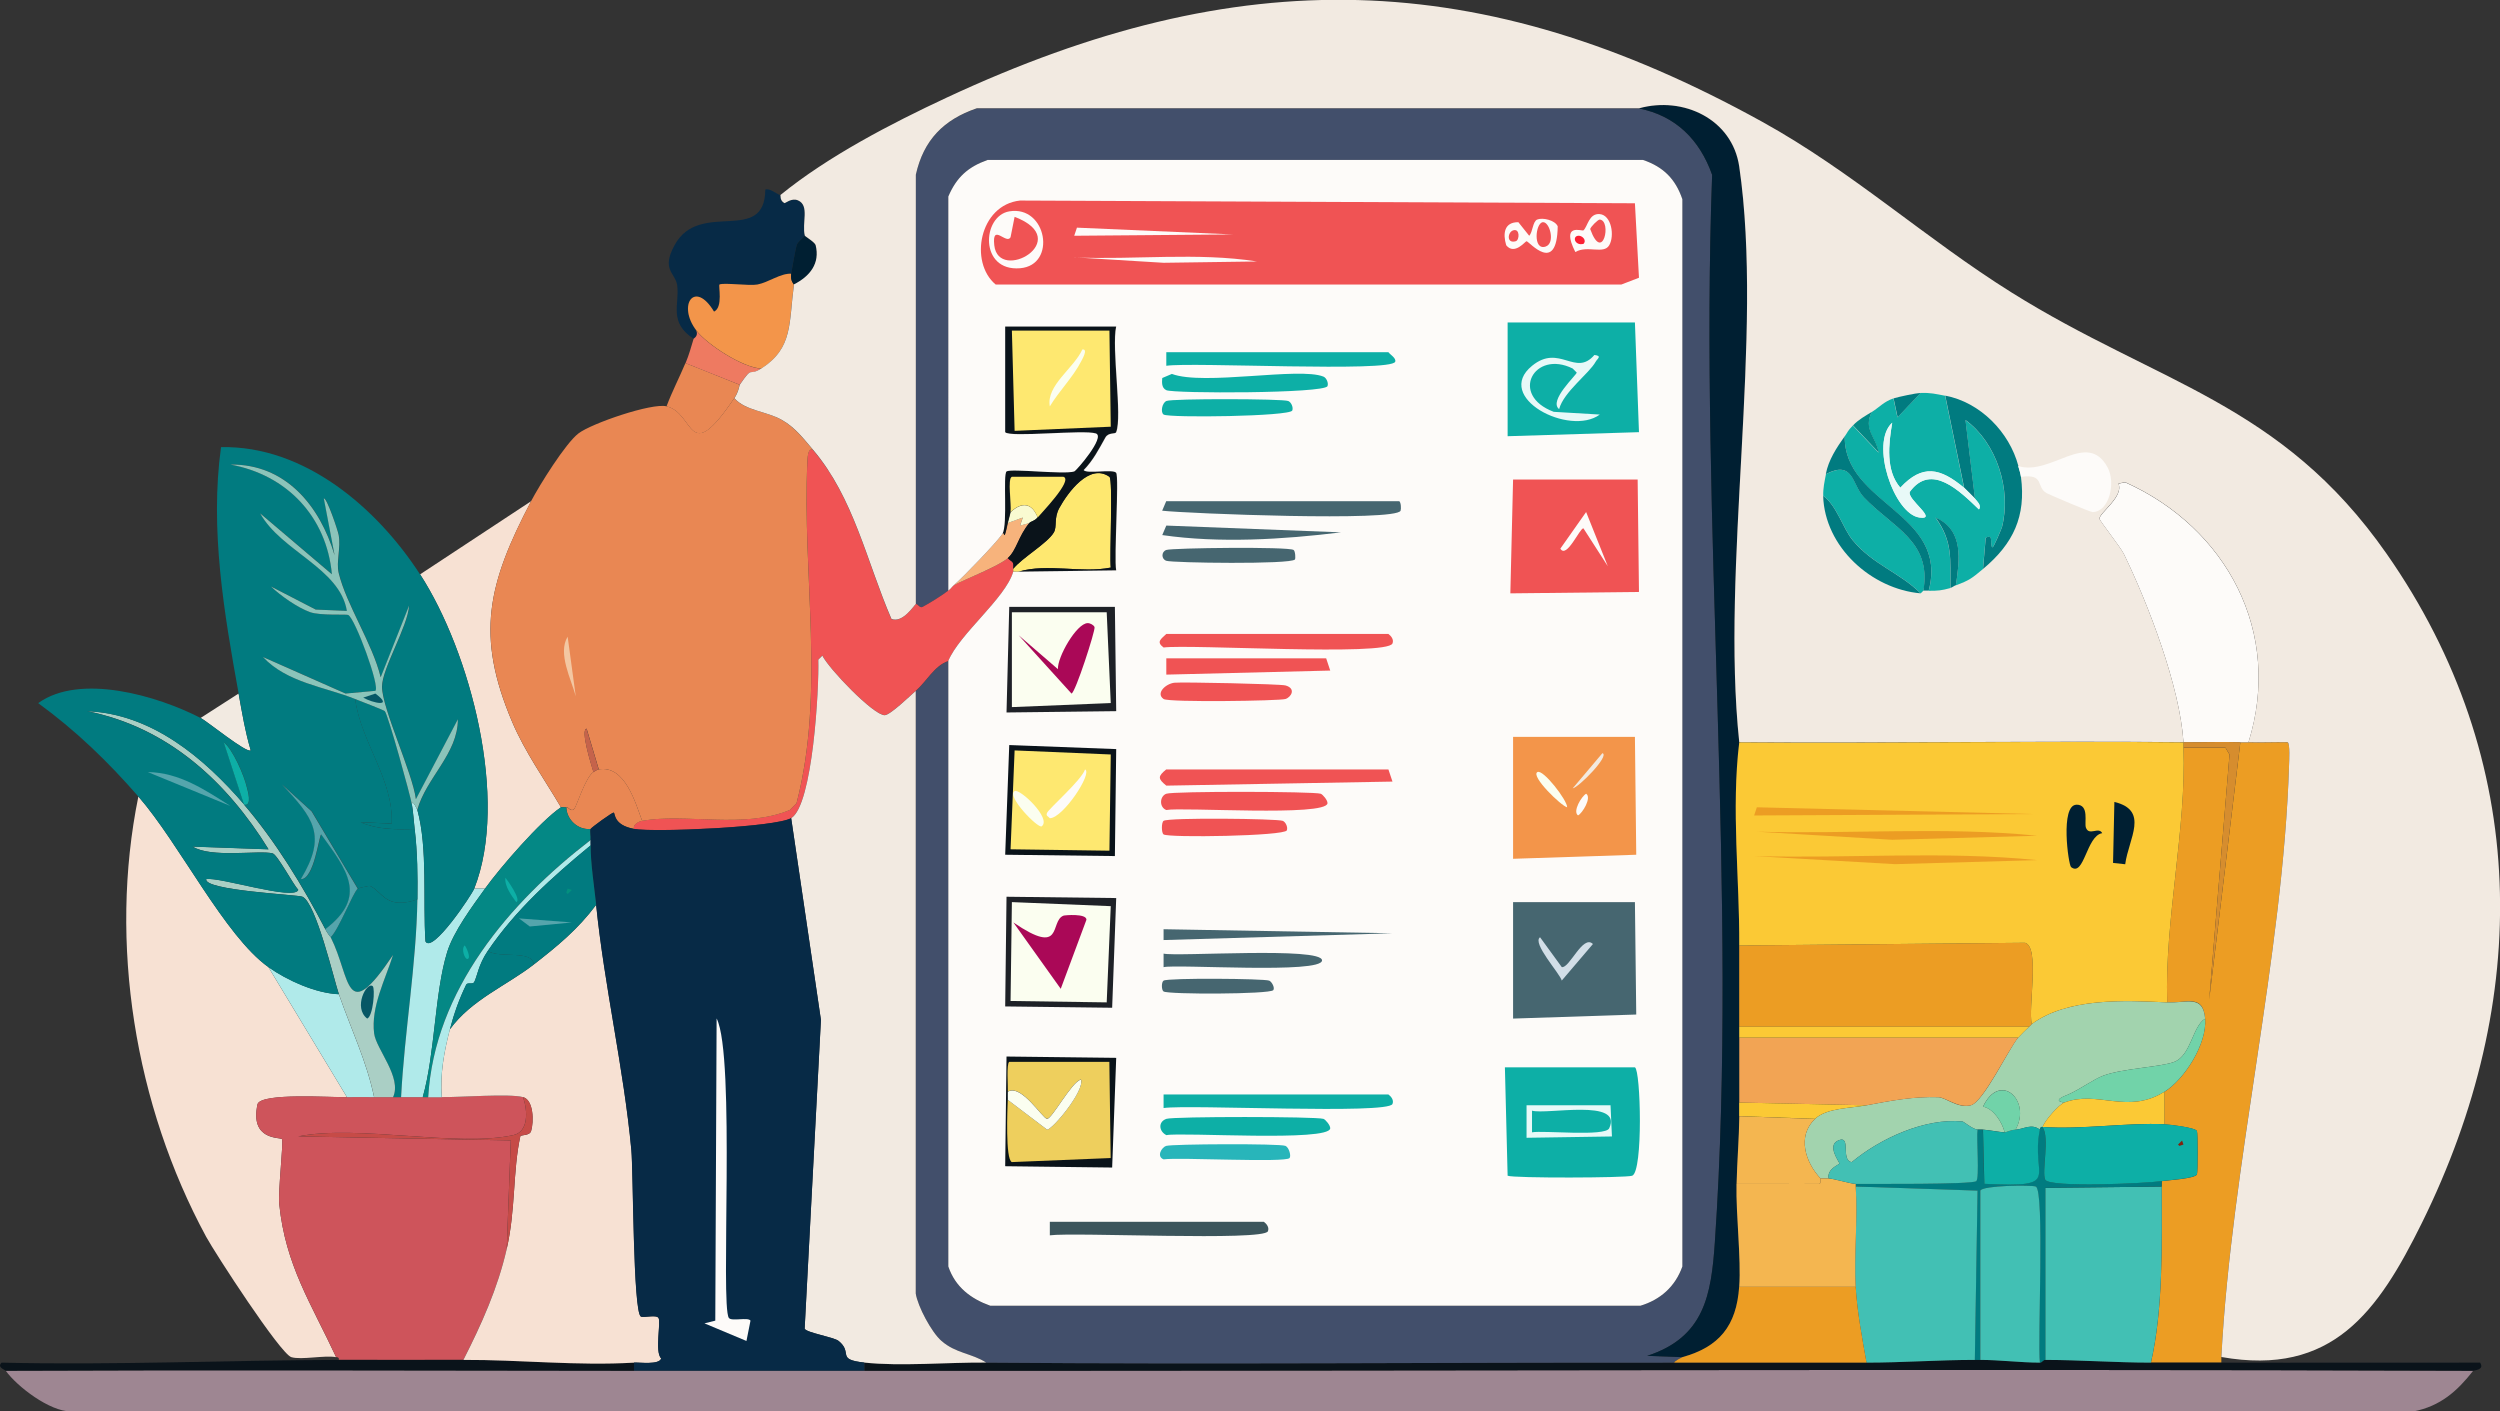 <?xml version="1.0" encoding="UTF-8"?>
<svg id="Layer_2" data-name="Layer 2" xmlns="http://www.w3.org/2000/svg" viewBox="0 0 302.43 170.74"><rect x="0" y="0" width="302.43" height="170.74" fill="#333333" stroke="none"/>
  <defs>
    <style>
      .cls-1 {
        fill: #3c555c;
      }

      .cls-2 {
        fill: #ee7a61;
      }

      .cls-3 {
        fill: #d2dee7;
      }

      .cls-4 {
        fill: #0a131a;
      }

      .cls-5 {
        fill: #71d3a9;
      }

      .cls-6 {
        fill: #fdfbf9;
      }

      .cls-7 {
        fill: #8bc4ba;
      }

      .cls-8 {
        fill: #f7b37c;
      }

      .cls-9 {
        fill: #e8f9f8;
      }

      .cls-10 {
        fill: #fb2033;
      }

      .cls-11 {
        fill: #1e2127;
      }

      .cls-12 {
        fill: #f4b650;
      }

      .cls-13 {
        fill: #f3c7a2;
      }

      .cls-14 {
        fill: #424f6b;
      }

      .cls-15 {
        fill: #065765;
      }

      .cls-16 {
        fill: #048885;
      }

      .cls-17 {
        fill: #aa0857;
      }

      .cls-18 {
        fill: #81230f;
      }

      .cls-19 {
        fill: #e98753;
      }

      .cls-20 {
        fill: #ec9d23;
      }

      .cls-21 {
        fill: #0dafa6;
      }

      .cls-22 {
        fill: #eecf5d;
      }

      .cls-23 {
        fill: #ce545b;
      }

      .cls-24 {
        fill: #c5634b;
      }

      .cls-25 {
        fill: #42c0b4;
      }

      .cls-26 {
        fill: #a2d3ae;
      }

      .cls-27 {
        fill: #55a5ac;
      }

      .cls-28 {
        fill: #d68d2e;
      }

      .cls-29 {
        fill: #017b80;
      }

      .cls-30 {
        fill: #001f32;
      }

      .cls-31 {
        fill: #f7e1d3;
      }

      .cls-32 {
        fill: #fbc935;
      }

      .cls-33 {
        fill: #fbfef0;
      }

      .cls-34 {
        fill: #f2a454;
      }

      .cls-35 {
        fill: #f05354;
      }

      .cls-36 {
        fill: #9e8692;
      }

      .cls-37 {
        fill: #b0eaea;
      }

      .cls-38 {
        fill: #f3954a;
      }

      .cls-39 {
        fill: #466670;
      }

      .cls-40 {
        fill: #fee870;
      }

      .cls-41 {
        fill: #072a46;
      }

      .cls-42 {
        fill: #f9fad1;
      }

      .cls-43 {
        fill: #c64b47;
      }

      .cls-44 {
        fill: #f2eae1;
      }

      .cls-45 {
        fill: #28b5ba;
      }

      .cls-46 {
        fill: #aacfc5;
      }

      .cls-47 {
        fill: #03907e;
      }
    </style>
  </defs>
  <g id="Layer_1-2" data-name="Layer 1">
    <g>
      <path class="cls-36" d="M76.7,165.82c9.28,0,18.57,0,27.85,0,64.91.03,129.82-.22,194.64,0-1.96,2.5-3.98,4.28-7.21,4.92H8.55c-2.52.01-6.46-2.98-7.86-4.92,25.3-.11,50.69-.02,76.02,0Z"/>
      <path class="cls-31" d="M32.47,117l9.5,15.73c-1.96.04-10.26-.55-10.81.82-.99,4.49,2.78,3.99,2.95,4.26.21.33-.49,6.31-.33,7.86.75,7.42,3.9,12.08,6.88,18.51-1.43-.26-4.18.36-5.41,0-1.32-.38-9.24-12.59-10.32-14.58-8.61-15.91-11.81-35.49-8.19-53.25,5,5.75,10.46,16.9,15.73,20.64Z"/>
      <path class="cls-23" d="M41.97,132.72c1.09-.02,2.19.01,3.28,0,.76,0,1.53,0,2.29,0,.33,0,.66,0,.98,0,.87,0,1.75-.01,2.62,0,.22,0,.44,0,.66,0,.54,0,1.1,0,1.64,0,2.23.03,8.17-.44,9.83,0,.58,1.66.68,4.17-1.15,4.59-6.68,1.51-18.82-1.29-26.05.16l25.72.49-.49,13.11c-1.09,4.78-3.05,9.09-5.24,13.43-5.02.02-10.06-.01-15.07,0,.06-.38-.32-.31-.33-.33-2.98-6.43-6.13-11.09-6.88-18.51-.16-1.55.54-7.53.33-7.86-.17-.26-3.94.23-2.95-4.26.56-1.37,8.85-.78,10.81-.82Z"/>
      <path class="cls-20" d="M272,89.8c1.58.05,3.17-.04,4.75,0,.29.21.18,2.26.16,2.79-.71,22.93-6.99,48.37-8.19,71.6-.01.22,0,.44,0,.66-2.83,0-5.68,0-8.52,0,1.51-6.55,1.31-14.41,1.31-21.3v-.66c.87-.13,4.03-.31,4.26-.82.11-.24.11-5,0-5.24-.19-.43-3.35-.79-3.93-.82v-3.93c2.43-1.52,5.17-5.81,4.92-8.85s-2.2-1.85-4.59-1.97c-.32-9.94,2.33-21.02,1.97-30.8h5.08l.49.82-2.46,29.66,3.77-31.13c.32.01.66-.01.98,0Z"/>
      <path class="cls-31" d="M64.25,60.63c-5.24,10.01-6.75,16.21-2.29,26.71,1.54,3.63,3.91,6.95,5.9,10.32-2.47,1.65-7.37,7.31-9.18,9.83h-1.31c4.23-10.73-.46-28.61-6.55-38.01l13.43-8.85Z"/>
      <path class="cls-4" d="M239.56,164.51c2.33,0,4.82.32,7.21.33.31,0,.34-.33.66-.33,4.21,0,8.53.32,12.78.33,2.83,0,5.68,0,8.52,0,10.43.03,20.86-.02,31.29,0,.6.91-.78.93-.82.98-64.82-.22-129.73.03-194.64,0v-.98c4.34.48,10.2-.04,14.75,0,27.73.23,55.5-.03,83.23,0,7.75,0,15.52,0,23.27,0,4.36,0,8.79-.33,13.11-.33.22,0,.44,0,.66,0Z"/>
      <path class="cls-41" d="M94.4,23.61c.05.02-.12.67.49.98.07.04.85-.67,1.64-.33,1.43.62.44,2.76.82,4.26-.3.37-.81.66-.98,1.15-.08.21-.6,3.05-.66,3.44-1.31-.06-2.74,1.05-4.1,1.31-.98.19-4.08-.26-4.59,0-.16.08.47,2.75-.66,3.28-2.33-3.9-4.49-.8-2.13,2.29.27.68-.31.93-.33.98-3.03-1.96-1.7-4.14-1.97-6.39-.2-1.63-1.99-1.86-.33-4.92,3.04-5.59,10.91.05,10.98-6.72.52-.21,1.3.49,1.8.66Z"/>
      <path class="cls-4" d="M56.06,164.51c6.83-.03,13.79.74,20.64.33v.98c-25.33-.02-50.72-.11-76.02,0-.11-.15-1.08-.4-.49-.98,13.59.32,27.22-.29,40.8-.33,5.01-.01,10.06.02,15.07,0Z"/>
      <path class="cls-19" d="M89.48,46.54c-.05.08-.14.87-.66,1.64-5.7,8.44-4.7,1.79-8.19.98.67-1.79,1.55-3.48,2.29-5.24l6.55,2.62Z"/>
      <path class="cls-2" d="M92.1,44.58c-1.66,1.06-.95-.48-2.62,1.97l-6.55-2.62c.44-1.04.65-1.89.98-2.95.02-.05.6-.31.33-.98,1.27,1.66,5.63,4.51,7.86,4.59Z"/>
      <path class="cls-44" d="M24.27,86.85l4.59-2.95c.42,2.32.8,4.62,1.47,6.88-.54.34-5.27-3.52-6.06-3.93Z"/>
      <path class="cls-14" d="M198.27,13.12c4.46.88,7.36,3.81,8.85,8.03-1.55,42.07,3.19,87.35.33,129.11-.44,6.44-1.28,11.52-8.19,13.76l4.26.16c-.06.02-.95.47-.98.66-27.73-.03-55.5.23-83.23,0-1.76-1.13-3.66-1.1-5.41-2.62-1.2-1.05-2.88-4.17-3.11-5.73v-72.91c1.28-1.1,2.23-3.03,3.93-3.6v73.24c.84,2.49,2.73,3.92,5.08,4.75h78.64c2.39-.73,4.2-2.28,5.08-4.75V24.1c-.85-2.46-2.31-3.91-4.75-4.75h-79.3c-2.37.85-3.76,2.1-4.75,4.42v47.68c-.67.53-2.35,1.57-3.11,1.97-.36.19-.6-.43-.82-.33V21.15c.93-4.18,3.36-6.65,7.37-8.03h80.12Z"/>
      <path class="cls-30" d="M210.4,89.8c-.98,8.16.05,16.43,0,24.58-.02,3.25.02,6.58,0,9.83,0,.43,0,.88,0,1.31-.02,2.62.02,5.26,0,7.86,0,.54,0,1.1,0,1.64-.03,2.67-.27,5.49-.33,8.19-.08,3.86.57,8.95.33,12.45-.32,4.72-2.42,7.29-6.88,8.52l-4.26-.16c6.91-2.25,7.75-7.33,8.19-13.76,2.86-41.76-1.88-87.03-.33-129.11-1.49-4.22-4.39-7.15-8.85-8.03,5.34-1.49,11.28,1.29,12.12,7.05,2.99,20.5-2.25,48.38,0,69.63Z"/>
      <path class="cls-35" d="M98.33,54.41c4.97,5.82,6.52,13.61,9.5,20.48,1.38.55,2.78-1.72,2.95-1.8.22-.11.46.52.82.33.77-.4,2.44-1.44,3.11-1.97.28-.22.44-.48.66-.66,1.54-.78,5.44-2.3,6.55-3.28.52.57.75.29.66,1.31-.01.11.03.23,0,.33-.91,3.2-6.54,7.56-7.86,10.81-1.7.57-2.65,2.5-3.93,3.6-.68.59-3.11,2.95-3.77,2.95-1.37,0-6.77-5.63-7.54-7.21l-.49.49c.11,3.44-.67,17.62-3.28,19.17-1.86,1.11-16.59,1.75-19.01,1.31-.19-.55.62-.92.98-.98,5.33-.95,12.33,1.01,17.86-1.31l.82-.82c3.5-13.49.67-27.64,1.31-41.29.01-.26,0-1.76.66-1.47Z"/>
      <path class="cls-6" d="M272,89.8c-.32-.01-.66.01-.98,0-2.28-.08-4.6.02-6.88,0-.42-6.7-4.26-16.72-7.21-22.77-.41-.84-2.92-4-2.95-4.26-.07-.67,2.99-2.71,2.29-4.26l.82-.16c12.29,5.52,19.07,18.2,14.91,31.46Z"/>
      <path class="cls-38" d="M95.71,33.11c-.12.93.34,1.24.33,1.31-.63,4.66-.1,7.71-3.93,10.16-2.23-.08-6.6-2.93-7.86-4.59-2.36-3.09-.2-6.19,2.13-2.29,1.13-.52.5-3.2.66-3.28.51-.26,3.6.19,4.59,0,1.35-.26,2.78-1.37,4.1-1.31Z"/>
      <path class="cls-30" d="M96.04,34.42c0-.07-.45-.38-.33-1.31.05-.39.58-3.23.66-3.44.17-.49.68-.77.98-1.15.02.08,1.22.8,1.31,1.15.56,2.23-.71,3.78-2.62,4.75Z"/>
      <path class="cls-19" d="M77.69,99.3c-.36.06-1.18.43-.98.98-2.53-.46-2.26-1.88-2.46-1.97-.16-.07-2.71,1.81-2.79,1.97-1.52.17-2.92-1.13-2.95-2.62.2-.11.55.68.98.16.24-.29,1.35-3.82,2.29-4.42.18-.11.45-.29.66-.33,3.17-.53,4.43,4.05,5.24,6.23Z"/>
      <g>
        <path class="cls-19" d="M98.33,54.41c-.65-.29-.64,1.21-.66,1.47-.64,13.65,2.19,27.8-1.31,41.29l-.82.82c-5.53,2.32-12.53.36-17.86,1.31-.81-2.17-2.08-6.76-5.24-6.23l-1.47-4.92c-.78.09.51,4.23.82,5.24-.94.61-2.05,4.14-2.29,4.42-.43.51-.78-.28-.98-.16-.12.07-.56-.07-.66,0-1.99-3.37-4.36-6.69-5.9-10.32-4.45-10.5-2.95-16.7,2.29-26.71,1.01-1.92,4.15-6.98,5.73-8.19s8.83-3.7,10.65-3.28c3.49.8,2.49,7.45,8.19-.98,1.34,1.52,3.91,1.58,5.73,2.62,1.6.91,2.61,2.24,3.77,3.6Z"/>
        <path class="cls-13" d="M68.67,77.02l.98,7.21c-.56-2.08-2.21-5.21-.98-7.21Z"/>
        <path class="cls-24" d="M72.44,93.08c-.21.03-.48.21-.66.33-.3-1.02-1.6-5.15-.82-5.24l1.47,4.92Z"/>
      </g>
      <path class="cls-29" d="M50.49,108.8c-.11,7.78-1.56,16.1-1.97,23.92-.33,0-.66,0-.98,0,1.11-2.39-2.05-5.8-2.29-7.7-.41-3.22,1.38-6.56,2.29-9.5-5.87,8.75-5.06,2.78-7.54-2.13,1-.97,2.63-5.27,3.28-5.9.05-.05,1.41-.36,1.47-.33,1.55.74,1.94,2.95,5.73,1.64Z"/>
      <path class="cls-37" d="M50.49,97.99c1.27,4.62.66,11.07.98,15.89.81,1.55,5.59-5.62,5.9-6.39h1.31c-1.53,2.13-3.82,5.2-4.59,7.7-1.52,4.94-1.46,12.29-2.95,17.53-.87-.01-1.75,0-2.62,0,.4-7.82,1.86-16.14,1.97-23.92.04-2.84,0-5.7-.33-8.52-.11-.95-.16-2.02-.33-2.95.04-.76.64.61.66.66Z"/>
      <path class="cls-37" d="M40.99,120.27c1.43,4.13,3.37,8.13,4.26,12.45-1.09.01-2.19-.02-3.28,0l-9.5-15.73c2.29,1.62,5.75,3.17,8.52,3.28Z"/>
      <path class="cls-29" d="M49.83,97.34c.16.93.21,2,.33,2.95-2.27.07-4.44.08-6.55-.82l3.77.16c.23-5.33-3.74-9.86-4.42-15.07.52.21,3.47,1.33,3.6,1.47.39.44,3.08,10.17,3.28,11.3Z"/>
      <path class="cls-31" d="M76.7,164.84c-6.85.41-13.82-.36-20.64-.33,2.2-4.34,4.15-8.66,5.24-13.43s.73-9.43,1.64-13.6c.05-.24,1.13-.04,1.31-.66.34-1.13.31-3.75-.98-4.1-1.66-.44-7.6.03-9.83,0-.21-2.83.28-5.48.98-8.19,2.57-3.58,6.9-5.32,10.16-7.86,2.89-2.25,5.3-4.22,7.54-7.21,1,9.88,3.34,19.77,4.26,29.66.24,2.55.2,19.58,1.15,20.15.32.19,1.83-.26,2.13.16.35.49-.49,4.07.33,4.92-.27.79-2.59.45-3.28.49Z"/>
      <path class="cls-43" d="M61.3,151.07l.49-13.11-25.72-.49c7.23-1.45,19.37,1.35,26.05-.16,1.83-.41,1.73-2.93,1.15-4.59,1.3.34,1.32,2.96.98,4.1-.18.61-1.26.41-1.31.66-.91,4.17-.55,8.84-1.64,13.6Z"/>
      <path class="cls-26" d="M262.17,121.26c2.39.11,4.34-.98,4.59,1.97-1.56.95-1.69,4.47-3.77,5.24-1.69.63-6.05.75-8.52,1.64-1.16.42-2.76,1.62-4.26,2.29-.31.14-2.09.74-.49.98-.63.24-2.32,2.11-2.62,2.95,0,.02-.23-.12-.33.33-1.02-.8-1.98-.05-2.95,0,1.98-3.49-1.87-7.14-3.93-2.79,1.26.22,2.32,1.89,2.62,3.11-.52-.01-1.82-.27-2.62-.33-.21-.02-.44.02-.66,0-.56-.04-1.7-.97-1.8-.98-4.55-.45-9.97,2.04-13.43,4.92-1.39-.26.02-3.35-1.64-2.62-1.41.62.19,2.63.16,2.79-.02.13-1.52.62-1.31,1.8-.33,0-.66,0-.98,0-1.8-1.91-2.89-5.09-.66-7.21,1.41-1.34,4.4-1.29,6.23-1.64,2.88-.55,5.71-1.09,8.68-.98.89.03,2.37,1.39,3.93.98s4.58-6.85,5.73-8.19c.17-.2,1.12-1.15,1.31-1.31.2-.17.31-.31.33-.33,4.37-3.2,11.21-2.87,16.38-2.62Z"/>
      <path class="cls-25" d="M261.51,143.54c0,6.89.2,14.75-1.31,21.3-4.25,0-8.57-.32-12.78-.33v-20.81l14.09-.16Z"/>
      <path class="cls-5" d="M266.76,123.22c.25,3.04-2.48,7.33-4.92,8.85-4.51,2.81-8.05-.24-12.12,1.31-1.6-.25.19-.85.49-.98,1.5-.67,3.1-1.88,4.26-2.29,2.47-.89,6.83-1.01,8.52-1.64,2.08-.77,2.21-4.3,3.77-5.24Z"/>
      <path class="cls-32" d="M261.84,132.07v3.93c-4.53-.21-10.09.67-14.75.33.3-.83,1.99-2.71,2.62-2.95,4.08-1.55,7.62,1.5,12.12-1.31Z"/>
      <path class="cls-29" d="M261.51,142.88v.66l-14.09.16v20.81c-.31,0-.34.33-.66.33-.29-2.54.58-20.82-.49-21.3-.47-.21-6.44-.14-6.72.49v20.48c-.21,0-.44,0-.66,0l.33-20.48-14.75-.49v-.33c1.72-.01,13.99.09,14.58-.33.43-.3.02-5.29.16-6.23.21.02.44-.02.66,0l.16,6.55c9.7.49,5.52-.81,6.72-6.55.09-.45.32-.31.33-.33.91,1.3-.14,5.49.33,6.39.51.98,12.2.44,14.09.16Z"/>
      <path class="cls-28" d="M271.02,89.8l-3.77,31.13,2.46-29.66-.49-.82h-5.08c0-.22.01-.44,0-.66,2.28.02,4.6-.08,6.88,0Z"/>
      <path class="cls-44" d="M110.78,83.57v72.91c.24,1.56,1.91,4.69,3.11,5.73,1.74,1.52,3.65,1.49,5.41,2.62-4.55-.04-10.4.48-14.75,0-3.49-.38-1.3-1.16-3.11-2.62-.58-.46-3.86-.99-4.1-1.47l1.97-37.36-3.6-24.41c2.61-1.55,3.39-15.73,3.28-19.17l.49-.49c.77,1.58,6.17,7.21,7.54,7.21.66,0,3.09-2.36,3.77-2.95Z"/>
      <path class="cls-25" d="M238.9,164.51c-4.32,0-8.75.33-13.11.33-.53-2.94-1.14-6.2-1.31-9.18-.22-3.76.27-8.28,0-12.12l14.75.49-.33,20.48Z"/>
      <path class="cls-20" d="M224.49,155.66c.17,2.97.78,6.23,1.31,9.18-7.75,0-15.52,0-23.27,0,.03-.19.93-.64.98-.66,4.47-1.23,6.56-3.8,6.88-8.52h14.09Z"/>
      <path class="cls-25" d="M246.77,164.84c-2.39,0-4.88-.33-7.21-.33v-20.48c.28-.64,6.25-.7,6.72-.49,1.08.48.2,18.76.49,21.3Z"/>
      <path class="cls-20" d="M245.79,123.88s-.12.16-.33.33h-35.06c.02-3.25-.02-6.58,0-9.83l34.57-.33c1.83.49.34,7.94.82,9.83Z"/>
      <g>
        <path class="cls-32" d="M264.14,89.8c.01.22,0,.44,0,.66.36,9.78-2.29,20.86-1.97,30.8-5.18-.25-12.02-.58-16.38,2.62-.47-1.89,1.01-9.34-.82-9.83l-34.57.33c.05-8.15-.98-16.42,0-24.58,17.91.12,35.83-.16,53.74,0Z"/>
        <polygon class="cls-20" points="212.53 97.66 246.11 98.48 212.2 98.65 212.53 97.66"/>
        <path class="cls-20" d="M212.2,103.56c11.39.32,22.89-.65,34.24.49l-17.2.49-17.04-.98Z"/>
        <path class="cls-20" d="M212.53,100.61c11.28.32,22.67-.64,33.91.49l-17.53.49-16.38-.98Z"/>
        <path class="cls-30" d="M251.19,97.34c1.6,0,.92,2.19,1.15,2.79.39,1.04,1.54-.17,1.97.66-1.91.3-2.19,5.36-3.77,4.1-.32-.26-1.34-7.53.66-7.54Z"/>
        <path class="cls-30" d="M255.78,97.01c4.26,1.04,1.72,4.42,1.31,7.54l-1.47-.16.16-7.37Z"/>
      </g>
      <path class="cls-34" d="M244.15,125.52c-1.15,1.34-4.23,7.8-5.73,8.19s-3.04-.95-3.93-.98c-2.97-.1-5.8.43-8.68.98l-15.4-.33c.02-2.6-.02-5.25,0-7.86h33.75Z"/>
      <path class="cls-12" d="M221.21,142.56c.56,0,2.72.66,3.28.66v.33c.27,3.85-.22,8.36,0,12.12h-14.09c.24-3.5-.41-8.59-.33-12.45,3.33-.02,6.66.03,9.99,0,.27,0,.13-.65.16-.66.33,0,.66,0,.98,0Z"/>
      <path class="cls-12" d="M219.57,135.35c-2.23,2.12-1.14,5.3.66,7.21-.03,0,.1.65-.16.66-3.33.03-6.67-.02-9.99,0,.06-2.71.3-5.52.33-8.19l9.18.33Z"/>
      <path class="cls-32" d="M245.46,124.21c-.19.16-1.14,1.11-1.31,1.31h-33.75c0-.43,0-.88,0-1.31h35.06Z"/>
      <path class="cls-32" d="M225.8,133.71c-1.83.35-4.82.3-6.23,1.64l-9.18-.33c0-.54,0-1.1,0-1.64l15.4.33Z"/>
      <path class="cls-40" d="M123.23,69.15c-.16.05-.45-.02-.66,0,.03-.09-.01-.22,0-.33,1.08-1.36,4.16-3.11,4.92-4.42.41-.71-.03-1.71.66-2.95,1-1.82,3.64-5.49,6.06-3.77.45.32,0,9.6.16,10.98-3.55.71-7.66-.54-11.14.49Z"/>
      <path class="cls-8" d="M124.54,63.26c-1.36,1.63-1.55,3.32-2.62,4.26s-5.02,2.5-6.55,3.28c1.02-.84,5.15-5.14,5.9-6.23.31-.46.1,1.33.66-1.31l1.8-.66-.33.98,1.15-.33Z"/>
      <g>
        <path class="cls-44" d="M268.72,164.18c1.21-23.22,7.48-48.66,8.19-71.6.02-.53.13-2.58-.16-2.79-1.58-.04-3.18.05-4.75,0,4.16-13.26-2.62-25.94-14.91-31.46l-.82.16c.69,1.55-2.37,3.59-2.29,4.26.03.26,2.54,3.42,2.95,4.26,2.95,6.06,6.79,16.07,7.21,22.77-17.9-.16-35.83.12-53.74,0-2.25-21.26,2.99-49.13,0-69.63-.84-5.75-6.78-8.54-12.12-7.05h-80.12c-4.01,1.37-6.44,3.85-7.37,8.03v51.94c-.17.08-1.57,2.36-2.95,1.8-2.98-6.87-4.54-14.66-9.5-20.48-1.16-1.36-2.17-2.7-3.77-3.6-1.83-1.04-4.39-1.1-5.73-2.62.52-.77.6-1.56.66-1.64,1.68-2.45.96-.91,2.62-1.97,3.83-2.45,3.3-5.5,3.93-10.16,1.91-.97,3.18-2.52,2.62-4.75-.09-.35-1.29-1.06-1.31-1.15-.38-1.5.61-3.64-.82-4.26-.78-.34-1.56.37-1.64.33-.61-.32-.44-.97-.49-.98,5.78-4.7,13.36-8.63,20.15-11.8,35.32-16.46,64.46-15.94,98.63,2.95,10.88,6.01,19.79,14.16,30.15,20.64,17.7,11.08,32.57,13.27,45.38,31.62,17.45,24.99,17.56,54,4.26,80.94-5.29,10.71-10.82,18.6-24.25,16.22Z"/>
        <path class="cls-21" d="M235.3,47.86l2.29,11.14c-2.87-2.38-5.01-2.89-7.7,0-1.79-2.07-1.42-5.27-.98-7.86-2.73,2.47.22,11.04,3.28,11.47,2.37.33-1.54-2.22-1.15-3.11,2.6-3.57,6.08-.05,8.36,2.13.37-.48-.25-.99-.49-1.31l-1.15-9.5c3.81,2.77,5.57,8.45,4.42,12.94-.05.19-1.02,2.5-1.15,2.46-.38-.12.23-1.76-.82-1.15l-.33,3.77c-1.32,1.1-1.62,1.36-3.28,1.97.44-3,1.01-6.67-2.46-8.19,2.14,2.96,1.76,5.07,1.8,8.52-1.1.3-1.49.33-2.62.33,2.47-9.41-10.27-10.41-10.16-18.68.41-.58.31-.62.98-1.31l3.11,3.28c-.3-1.9-1.91-2.79-.82-4.92.82-.49,1.49-1.28,2.62-1.64l.49,2.29,2.79-2.95c1.21-.05,1.84.12,2.95.33Z"/>
        <path class="cls-21" d="M232.68,71.45l-.33.33c-2.57-2.54-5.75-3.46-8.19-6.39-1.27-1.52-1.93-4.2-3.6-5.41-.03-.91.16-1.74.33-2.62,3.37-1.76,3.15,1.27,4.59,2.79,3.49,3.68,8.24,5.31,7.21,11.3Z"/>
        <path class="cls-29" d="M244.15,56.38c.12.44.27.86.33,1.31.62,4.76-.9,8.06-4.59,11.14l.33-3.77c1.05-.62.43,1.03.82,1.15.13.04,1.1-2.27,1.15-2.46,1.15-4.49-.62-10.17-4.42-12.94l1.15,9.5c-.06-.07-1.2-1.22-1.31-1.31l-2.29-11.14c4.24.81,7.76,4.41,8.85,8.52Z"/>
        <path class="cls-6" d="M244.48,57.69c-.06-.45-.21-.87-.33-1.31,3.96,1.23,8.33-4.4,10.81.16.99,1.82.25,5.34-1.8,5.41-.3.01-5.21-2.1-5.57-2.29-1.33-.73-.19-2.39-3.11-1.97Z"/>
        <path class="cls-29" d="M233.33,71.45h-.66c1.04-5.99-3.72-7.62-7.21-11.3-1.44-1.52-1.22-4.55-4.59-2.79.33-1.73,1.29-3.17,2.29-4.59-.11,8.26,12.63,9.27,10.16,18.68Z"/>
        <path class="cls-29" d="M232.35,71.78c-5.97-.52-11.62-5.62-11.8-11.8,1.68,1.21,2.34,3.89,3.6,5.41,2.44,2.93,5.63,3.85,8.19,6.39Z"/>
        <path class="cls-29" d="M236.61,70.79c-.27.1-.39.25-.66.33-.04-3.45.33-5.56-1.8-8.52,3.47,1.53,2.9,5.2,2.46,8.19Z"/>
        <path class="cls-16" d="M226.45,49.82c-1.09,2.12.52,3.02.82,4.92l-3.11-3.28c.68-.71,1.46-1.13,2.29-1.64Z"/>
        <path class="cls-29" d="M232.35,47.53l-2.79,2.95-.49-2.29c.62-.19,2.68-.63,3.28-.66Z"/>
        <path class="cls-9" d="M237.59,59c.11.09,1.26,1.24,1.31,1.31.24.32.86.83.49,1.31-2.28-2.18-5.76-5.7-8.36-2.13-.39.89,3.52,3.45,1.15,3.11-3.06-.43-6-9-3.28-11.47-.44,2.6-.81,5.79.98,7.86,2.69-2.89,4.83-2.38,7.7,0Z"/>
      </g>
      <g>
        <path class="cls-16" d="M68.51,97.66c.03,1.49,1.42,2.79,2.95,2.62-.1.2.04.93,0,1.31-9.86,7.58-18.9,18.17-19.66,31.13-.22,0-.44,0-.66,0,1.49-5.24,1.43-12.59,2.95-17.53.77-2.5,3.06-5.57,4.59-7.7,1.8-2.52,6.7-8.18,9.18-9.83.1-.07.53.07.66,0Z"/>
        <path class="cls-37" d="M71.46,101.6c-.02.21,0,.44,0,.66-4.6,3.79-9.09,7.81-12.45,12.78-1.15,1.7-1.28,3.08-1.64,3.77-.18.34-.82-.01-.98.33-.86,1.77-1.47,3.5-1.97,5.41-.7,2.71-1.2,5.36-.98,8.19-.54,0-1.1,0-1.64,0,.76-12.96,9.8-23.55,19.66-31.13Z"/>
        <path class="cls-21" d="M61.14,106.18c.19.21,1.99,2.71,1.31,2.95-.55-.74-1.45-1.97-1.31-2.95Z"/>
        <path class="cls-21" d="M56.22,114.37c.2.24.81,1.55.33,1.64-.32.06-.8-1.24-.33-1.64Z"/>
      </g>
      <g>
        <path class="cls-46" d="M29.52,97.34c3.81,4.44,7.14,9.89,9.83,15.07.28.54.62.91.66.98,2.47,4.91,1.67,10.88,7.54,2.13-.92,2.94-2.7,6.28-2.29,9.5.24,1.9,3.4,5.31,2.29,7.7-.76,0-1.53,0-2.29,0-.89-4.32-2.83-8.32-4.26-12.45-.6-1.75-2.77-11.08-4.42-11.8-.55-.24-11.98-.75-11.63-2.13,1.62-.28,10.66,2.64,11.14,1.31-.62-.65-2.54-4.28-3.11-4.42-1.62-.41-7.46.6-9.67-.82l9.18.33c-5.07-8.23-12.24-14.79-21.95-16.71,7.81.31,14.15,5.65,19.01,11.3Z"/>
        <path class="cls-15" d="M45.08,119.29c.33.24.06,3.66-.66,3.93-1.72-1.32-.08-4.47.66-3.93Z"/>
      </g>
      <g>
        <path class="cls-29" d="M50.82,69.48c6.09,9.4,10.79,27.28,6.55,38.01-.3.77-5.09,7.94-5.9,6.39-.32-4.82.29-11.28-.98-15.89,1.1-3.93,4.91-6.79,4.92-10.98l-5.08,9.67c-.39-3.14-4.09-10.98-4.1-13.6,0-2.21,3.13-7.27,3.28-9.83l-3.44,8.68c-.97-4.05-4.16-8.79-5.08-12.62-.32-1.34.28-3.04,0-4.59-.1-.52-1.44-4.55-1.8-4.42l1.31,6.88c-1.77-5.98-5.93-11.08-12.62-10.98,6.85,1.24,11.65,6.32,12.29,13.27l-8.68-7.37c2.53,4.58,9.64,6.63,10.49,11.8l-3.77-.16-5.41-2.79c1.17,1.14,3.25,2.58,4.75,3.11,1.22.43,4.38.23,4.59.33.84.4,3.9,8.76,3.28,9.18l-3.6.33-9.99-4.42c2.91,3.12,7.54,3.62,11.14,5.08.69,5.21,4.65,9.75,4.42,15.07l-3.77-.16c2.11.9,4.29.89,6.55.82.34,2.82.37,5.68.33,8.52-3.79,1.31-4.19-.9-5.73-1.64-.07-.03-1.42.27-1.47.33l-5.57-9.34-3.6-3.28c3.8,4.08,5.5,6.13,2.29,11.47,1.59.09,2.19-5.25,2.46-5.41,3.09,4.26,5.71,7.5.49,11.47-2.69-5.18-6.02-10.64-9.83-15.07,1.05.22.41-1.78.33-2.13-.3-1.34-1.69-4.6-2.79-5.41l2.46,7.54c-4.85-5.65-11.2-11-19.01-11.3,9.71,1.93,16.88,8.48,21.95,16.71l-9.18-.33c2.21,1.42,8.04.41,9.67.82.57.14,2.49,3.77,3.11,4.42-.48,1.33-9.52-1.59-11.14-1.31-.34,1.38,11.09,1.89,11.63,2.13,1.66.72,3.82,10.05,4.42,11.8-2.77-.11-6.23-1.65-8.52-3.28-5.27-3.74-10.73-14.89-15.73-20.64-3.69-4.24-7.56-7.98-12.12-11.3,5.05-3.65,14.43-.9,19.66,1.8.8.41,5.53,4.27,6.06,3.93-.68-2.26-1.05-4.56-1.47-6.88-1.76-9.74-3.5-19.9-2.13-29.82,10.11-.2,18.87,7.36,24.08,15.4Z"/>
        <path class="cls-27" d="M43.28,107.49c-.65.63-2.27,4.92-3.28,5.9-.04-.07-.37-.44-.66-.98,5.22-3.97,2.6-7.2-.49-11.47-.26.16-.87,5.5-2.46,5.41,3.21-5.34,1.51-7.39-2.29-11.47l3.6,3.28,5.57,9.34Z"/>
        <path class="cls-27" d="M17.88,93.4c3.82.05,6.91,2.15,9.99,4.1l-9.99-4.1Z"/>
        <path class="cls-21" d="M29.52,97.34l-2.46-7.54c1.09.8,2.49,4.07,2.79,5.41.08.35.72,2.35-.33,2.13Z"/>
        <g>
          <path class="cls-7" d="M50.49,97.99s-.61-1.41-.66-.66c-.2-1.14-2.88-10.87-3.28-11.3-.13-.14-3.08-1.26-3.6-1.47-3.6-1.46-8.23-1.96-11.14-5.08l9.99,4.42,3.6-.33c.62-.42-2.44-8.77-3.28-9.18-.21-.1-3.36.1-4.59-.33-1.5-.53-3.58-1.98-4.75-3.11l5.41,2.79,3.77.16c-.85-5.17-7.96-7.21-10.49-11.8l8.68,7.37c-.64-6.95-5.44-12.03-12.29-13.27,6.68-.1,10.85,5,12.62,10.98l-1.31-6.88c.36-.13,1.71,3.9,1.8,4.42.28,1.55-.32,3.25,0,4.59.92,3.83,4.11,8.57,5.08,12.62l3.44-8.68c-.15,2.56-3.29,7.63-3.28,9.83.01,2.62,3.71,10.46,4.1,13.6l5.08-9.67c0,4.18-3.82,7.05-4.92,10.98Z"/>
          <path class="cls-15" d="M45.41,83.9c2.29,1.71-.33,1.16-1.47.49l1.47-.49Z"/>
        </g>
      </g>
      <g>
        <path class="cls-41" d="M76.7,100.28c2.42.44,17.15-.2,19.01-1.31l3.6,24.41-1.97,37.36c.24.49,3.52,1.01,4.1,1.47,1.82,1.46-.37,2.24,3.11,2.62v.98c-9.28,0-18.57,0-27.85,0v-.98c.68-.04,3.01.3,3.28-.49-.82-.85.02-4.43-.33-4.92-.3-.43-1.81.03-2.13-.16-.95-.57-.91-17.6-1.15-20.15-.92-9.88-3.26-19.78-4.26-29.66-.21-2.08-.7-5.27-.66-7.21,0-.21-.02-.44,0-.66.04-.38-.1-1.11,0-1.31.07-.15,2.63-2.03,2.79-1.97.2.09-.07,1.5,2.46,1.97Z"/>
        <path class="cls-6" d="M86.7,123.22c2.29,4.58.43,34.73,1.47,36.21.32.46,2.32-.13,2.62.33l-.49,2.46-5.08-2.13,1.31-.33.16-36.54Z"/>
      </g>
      <path class="cls-29" d="M64.58,116.67c-3.26,2.54-7.59,4.28-10.16,7.86.49-1.91,1.11-3.63,1.97-5.41.16-.34.81.01.98-.33.36-.69.49-2.07,1.64-3.77,1.34.96,5.38-.17,5.57,1.64Z"/>
      <path class="cls-25" d="M239.23,136.66c-.15.94.26,5.92-.16,6.23-.59.42-12.86.32-14.58.33-.56,0-2.72-.66-3.28-.66-.21-1.18,1.29-1.68,1.31-1.8.03-.16-1.57-2.16-.16-2.79,1.66-.73.25,2.36,1.64,2.62,3.47-2.88,8.88-5.37,13.43-4.92.1.01,1.24.94,1.8.98Z"/>
      <path class="cls-21" d="M246.77,136.66c-1.2,5.74,2.99,7.04-6.72,6.55l-.16-6.55c.8.06,2.1.32,2.62.33.15,0,.66-.29,1.31-.33.97-.05,1.93-.8,2.95,0Z"/>
      <path class="cls-5" d="M243.82,136.66c-.65.04-1.16.33-1.31.33-.3-1.23-1.36-2.89-2.62-3.11,2.07-4.35,5.92-.7,3.93,2.79Z"/>
      <g>
        <path class="cls-21" d="M261.84,136c.58.03,3.74.39,3.93.82.11.24.11,5,0,5.24-.23.51-3.39.69-4.26.82-1.89.28-13.58.81-14.09-.16-.47-.9.58-5.09-.33-6.39,4.65.35,10.22-.54,14.75-.33Z"/>
        <polygon class="cls-18" points="263.97 137.97 264.14 138.46 263.64 138.62 263.48 138.46 263.97 137.97"/>
      </g>
      <path class="cls-42" d="M125.53,62.6c-.33.43-.83.48-.98.66l-1.15.33.33-.98-1.8.66c.1-.46.28-1.01.33-1.31,1.31-1.24,2.57-1.19,3.28.66Z"/>
      <g>
        <path class="cls-29" d="M72.12,109.46c-2.24,2.98-4.64,4.95-7.54,7.21-.19-1.81-4.23-.68-5.57-1.64,3.36-4.97,7.85-8.99,12.45-12.78-.05,1.94.44,5.13.66,7.21Z"/>
        <polygon class="cls-27" points="62.78 111.1 69.17 111.59 64.09 112.08 62.78 111.1"/>
        <polygon class="cls-47" points="68.67 107.49 69.17 107.66 68.67 108.15 68.51 107.98 68.67 107.49"/>
      </g>
      <g>
        <path class="cls-4" d="M123.23,69.15c3.48-1.03,7.59.22,11.14-.49-.16-1.38.28-10.66-.16-10.98-2.42-1.72-5.06,1.95-6.06,3.77-.68,1.24-.25,2.24-.66,2.95-.76,1.32-3.83,3.06-4.92,4.42.1-1.02-.14-.75-.66-1.31,1.07-.94,1.26-2.63,2.62-4.26.15-.18.65-.23.98-.66.26-.33,4.36-4.53,3.11-4.92h-6.23c-.56.22-.02,3.38-.16,4.26-.05.3-.23.85-.33,1.31-.55,2.64-.34.86-.66,1.31.64-1.16.03-7.21.49-7.54.54-.38,6.99.41,8.19,0,.28-.1,3.78-4.18,2.62-4.59-1.39-.49-10.5.51-10.98-.16v-12.78h13.43c-.58,2.61.77,10.89,0,12.78-.11.28-.93-.03-1.31.66-.79,1.4-1.49,2.77-2.62,3.93.37.5,3.58-.17,3.93.33.37.53-.28,10.24,0,11.8l-11.8.16Z"/>
        <path class="cls-40" d="M125.53,62.6c-.71-1.85-1.97-1.89-3.28-.66.14-.88-.4-4.04.16-4.26h6.23c1.25.38-2.86,4.58-3.11,4.92Z"/>
        <g>
          <polygon class="cls-40" points="122.41 39.99 134.21 39.99 134.37 51.62 122.74 52.12 122.41 39.99"/>
          <path class="cls-33" d="M130.93,42.28c.77-.11-.07,1.29-.16,1.47-.94,1.84-2.69,3.61-3.77,5.41-.47-2.53,2.93-4.63,3.93-6.88Z"/>
        </g>
      </g>
      <g>
        <path class="cls-6" d="M114.71,79.97c1.33-3.26,6.95-7.62,7.86-10.81.21-.02.49.05.66,0l11.8-.16c-.28-1.56.37-11.27,0-11.8-.35-.5-3.56.17-3.93-.33,1.14-1.16,1.84-2.53,2.62-3.93.38-.68,1.2-.38,1.31-.66.77-1.89-.58-10.17,0-12.78h-13.43v12.78c.48.68,9.58-.33,10.98.16,1.16.41-2.35,4.49-2.62,4.59-1.2.41-7.65-.38-8.19,0-.46.33.15,6.38-.49,7.54-.75,1.09-4.88,5.38-5.9,6.23-.21.18-.37.43-.66.66V23.77c.99-2.32,2.38-3.58,4.75-4.42h79.3c2.45.84,3.91,2.29,4.75,4.75v129.11c-.88,2.47-2.69,4.03-5.08,4.75h-78.64c-2.35-.84-4.24-2.26-5.08-4.75v-73.24Z"/>
        <path class="cls-35" d="M141.09,93.08h26.87l.49,1.47-27.36.49c-1.03-.84-1.05-1.11,0-1.97Z"/>
        <path class="cls-35" d="M141.09,76.69h26.87c.35.26.68.7.49,1.15-.64,1.57-24.52.07-27.69.49-.93-.69-.31-1.02.33-1.64Z"/>
        <path class="cls-39" d="M141.09,60.63h28.18c.22.15.24.95.16,1.15-.54,1.34-25.87.34-28.84,0l.49-1.15Z"/>
        <path class="cls-21" d="M140.76,132.4h27.2c.35.26.68.7.49,1.15-.52,1.28-24.55.04-27.69.49v-1.64Z"/>
        <path class="cls-21" d="M141.09,42.61h26.87c.22.3.97.72.82,1.15-.47,1.3-24.67.02-27.69.49v-1.64Z"/>
        <path class="cls-1" d="M127,147.8h25.89c.35.26.68.7.49,1.15-.5,1.22-23.38.09-26.38.49v-1.64Z"/>
        <polygon class="cls-35" points="141.09 79.64 160.43 79.64 160.92 81.12 141.09 81.61 141.09 79.64"/>
        <path class="cls-21" d="M141.09,135.35c.9-.3,18.1-.29,19.01,0,.24.08.85.79.82,1.15-.13,1.65-17.98.44-19.82.82-.92-.46-1.02-1.62,0-1.97Z"/>
        <path class="cls-35" d="M141.09,96.02c.88-.32,17.79-.29,18.68,0,.24.08.85.79.82,1.15-.13,1.65-17.67.44-19.5.82-.88-.34-.81-1.67,0-1.97Z"/>
        <polygon class="cls-39" points="140.76 112.41 168.45 112.9 140.76 113.72 140.76 112.41"/>
        <path class="cls-21" d="M141.75,45.23c3.87,1.46,15.42-.86,18.35.33.36.14.64.78.49,1.15-.37.9-18.62.91-19.5.49-.59-.28-.53-.96-.49-1.47l1.15-.49Z"/>
        <path class="cls-39" d="M141.09,63.58l21.14.82c-7.08.87-14.73,1.33-21.63.33l.49-1.15Z"/>
        <path class="cls-39" d="M140.76,115.36c1.58.39,19.17-.85,19.17.82s-17.59.43-19.17.82v-1.64Z"/>
        <path class="cls-35" d="M142.08,82.59c.89-.1,12.79.15,13.43.33,1.31.37.69,1.41,0,1.64s-14.14.43-14.75,0c-.98-.69.24-1.84,1.31-1.97Z"/>
        <path class="cls-21" d="M141.09,48.51c.67-.31,14.06-.28,14.75,0,.36.14.64.78.49,1.15-.29.72-14.91.91-15.56.49-.39-.24-.22-1.39.33-1.64Z"/>
        <path class="cls-45" d="M141.09,138.62c.68-.23,13.76-.3,14.42,0,.44.21.7,1.22.49,1.47-.48.59-13.38-.11-15.24.16-.88-.35-.25-1.45.33-1.64Z"/>
        <path class="cls-35" d="M140.76,99.3c.59-.42,13.75-.27,14.42,0,.36.15.64.78.49,1.15-.28.69-14.3.92-14.91.49-.27-.19-.27-1.45,0-1.64Z"/>
        <path class="cls-39" d="M141.09,66.53c.73-.25,14.76-.42,15.4,0,.21.14.25,1.04.16,1.15-.48.62-14.83.42-15.56.16-.62-.21-.62-1.1,0-1.31Z"/>
        <path class="cls-39" d="M140.76,118.63c.53-.35,12.19-.25,12.78,0,.33.14.71.89.49,1.15-.43.51-12.72.53-13.27.16-.27-.18-.27-1.14,0-1.31Z"/>
        <g>
          <polygon class="cls-38" points="183.04 89.14 197.78 89.14 197.94 103.4 183.04 103.89 183.04 89.14"/>
          <path class="cls-33" d="M185.98,93.4c.68-.4,3.64,3.44,3.6,4.26-.72-.16-4.44-3.77-3.6-4.26Z"/>
          <path class="cls-44" d="M193.85,91.11c.93.3-2.92,4.19-3.6,4.26l3.6-4.26Z"/>
          <path class="cls-6" d="M191.88,96.02c.7.47-.45,2.36-.98,2.62-.69-.46.43-2.33.98-2.62Z"/>
        </g>
        <g>
          <polygon class="cls-35" points="183.04 58.01 198.11 58.01 198.27 71.61 182.71 71.78 183.04 58.01"/>
          <path class="cls-6" d="M191.88,61.95l2.62,6.55-2.95-4.59c-.44-.04-2.04,3.74-2.79,2.46l3.11-4.42Z"/>
        </g>
        <g>
          <polygon class="cls-21" points="182.38 39.01 197.78 39.01 198.27 52.28 182.38 52.77 182.38 39.01"/>
          <path class="cls-9" d="M192.87,42.94c.98.12.37.44.16.82-.78,1.42-3.87,3.65-4.42,5.73-1.32-1.01,2.15-4.16,2.13-4.42l-.49-.49c-4.65-2.31-7.7,3.21-2.29,5.24l5.57.33c-3.65,2.7-12.88-2.08-8.19-5.9,3.31-2.7,5.24,1.39,7.54-1.31Z"/>
        </g>
        <g>
          <polygon class="cls-39" points="183.04 109.13 197.78 109.13 197.94 122.73 183.04 123.22 183.04 109.13"/>
          <path class="cls-3" d="M186.31,113.39l2.62,3.6c.92.2,2.56-4,3.77-2.79l-3.77,4.42c-.22-.85-3.65-4.56-2.62-5.24Z"/>
        </g>
        <g>
          <polygon class="cls-4" points="121.76 127.81 135.03 127.97 134.54 141.24 121.6 141.08 121.76 127.81"/>
          <path class="cls-22" d="M121.92,133.05l4.75,3.6c.66,0,4.57-4.74,4.1-6.06-1.11.24-3.48,4.75-4.1,4.75-.54,0-3.11-4.26-4.75-3.28.03-.63-.17-3.37.16-3.6h12.12l.16,11.63-11.96.49c-.79-.35-.53-6.39-.49-7.54Z"/>
          <path class="cls-33" d="M121.92,133.05c.01-.32-.02-.66,0-.98,1.64-.98,4.22,3.28,4.75,3.28.61,0,2.98-4.51,4.1-4.75.48,1.33-3.44,6.05-4.1,6.06l-4.75-3.6Z"/>
        </g>
        <g>
          <path class="cls-35" d="M123.4,24.26l74.38.33.49,9.01-2.13.82h-75.69c-3.23-2.68-1.99-9.63,2.95-10.16Z"/>
          <polygon class="cls-6" points="130.28 27.54 149.12 28.36 129.95 28.52 130.28 27.54"/>
          <path class="cls-6" d="M129.95,31.14c7.34.31,14.83-.64,22.12.49l-11.3.16-10.81-.66Z"/>
          <g>
            <path class="cls-6" d="M122.09,25.57c4.54-.77,5.8,6.51,1.31,6.88-4.94.41-4.62-6.32-1.31-6.88Z"/>
            <path class="cls-35" d="M122.74,26.23c7.35,2.81-1.96,8.09-2.46,3.44-.3-2.77,1.49-.01,1.97-.98l.49-2.46Z"/>
          </g>
          <g>
            <path class="cls-6" d="M185.98,26.56c.65-.28,2.16.09,2.46.82-.09,5.9-3.43,1.85-3.77,1.8-.14-.02-1.45,1.74-2.46.49-.43-1.43-.24-2.81,1.47-2.79l1.31,1.64c.45-.46.4-1.71.98-1.97Z"/>
            <path class="cls-35" d="M186.64,26.88c.83-.08,1.55,2.55.33,2.95-1.55.51-1.23-2.87-.33-2.95Z"/>
            <path class="cls-35" d="M183.04,27.87c.85-.29.79,1.17.33,1.31-1.14.34-1.01-1.08-.33-1.31Z"/>
          </g>
          <g>
            <path class="cls-6" d="M193.52,25.9c1.43.12,1.82,2.63,1.15,3.77s-2.65-.04-4.1.82c-1.8-3.59.83-2.49.98-2.62.52-.46.65-2.08,1.97-1.97Z"/>
            <path class="cls-35" d="M193.52,26.56c1.5.11.37,5.36-1.15,1.15.03-.25.94-1.16,1.15-1.15Z"/>
            <path class="cls-10" d="M190.9,28.52c.46-.07,1.1.52.66.98-1.03.27-1.4-.88-.66-.98Z"/>
          </g>
        </g>
        <g>
          <path class="cls-21" d="M182.05,129.12h15.73c.7.31,1.01,12.59-.33,13.11-.7.27-14.38.31-15.07,0l-.33-13.11Z"/>
          <g>
            <polygon class="cls-9" points="184.67 133.71 194.83 133.71 195 137.48 184.67 137.64 184.67 133.71"/>
            <path class="cls-21" d="M185.33,134.36c1.79.51,11.03-1.51,9.34,2.13-.48,1.04-8.01.23-9.34.49v-2.62Z"/>
          </g>
        </g>
        <g>
          <polygon class="cls-4" points="122.09 90.13 135.03 90.62 134.87 103.56 121.6 103.4 122.09 90.13"/>
          <polygon class="cls-40" points="122.74 90.78 134.37 91.27 134.21 102.91 122.25 102.74 122.74 90.78"/>
          <path class="cls-33" d="M122.74,95.7c.62-.35,4.51,3.32,3.28,4.26-.42.32-4.32-3.67-3.28-4.26Z"/>
          <path class="cls-6" d="M131.26,93.08c.95.44-2.68,5.9-4.26,5.9-.18-.23-.52-.26-.33-.66.26-.54,4.19-3.97,4.59-5.24Z"/>
        </g>
        <g>
          <polygon class="cls-11" points="121.76 108.48 135.03 108.64 134.54 121.91 121.6 121.75 121.76 108.48"/>
          <polygon class="cls-33" points="122.41 109.13 134.37 109.62 133.88 121.26 122.25 121.09 122.41 109.13"/>
          <path class="cls-17" d="M128.64,110.77c.15-.06,2.8-.29,2.79.49l-3.11,8.36-5.73-8.03c6.16,4.21,4.35-.16,6.06-.82Z"/>
        </g>
        <g>
          <polygon class="cls-11" points="122.09 73.41 134.87 73.41 135.03 86.03 121.76 86.19 122.09 73.41"/>
          <polygon class="cls-33" points="122.41 74.07 133.88 74.07 134.37 85.05 122.41 85.54 122.41 74.07"/>
          <path class="cls-17" d="M131.59,75.38c.31,0,.75.25.82.49.11.41-2.34,7.99-2.79,8.03l-6.39-7.05,4.75,4.1c-.09-1.44,2.25-5.55,3.6-5.57Z"/>
        </g>
      </g>
    </g>
  </g>
</svg>